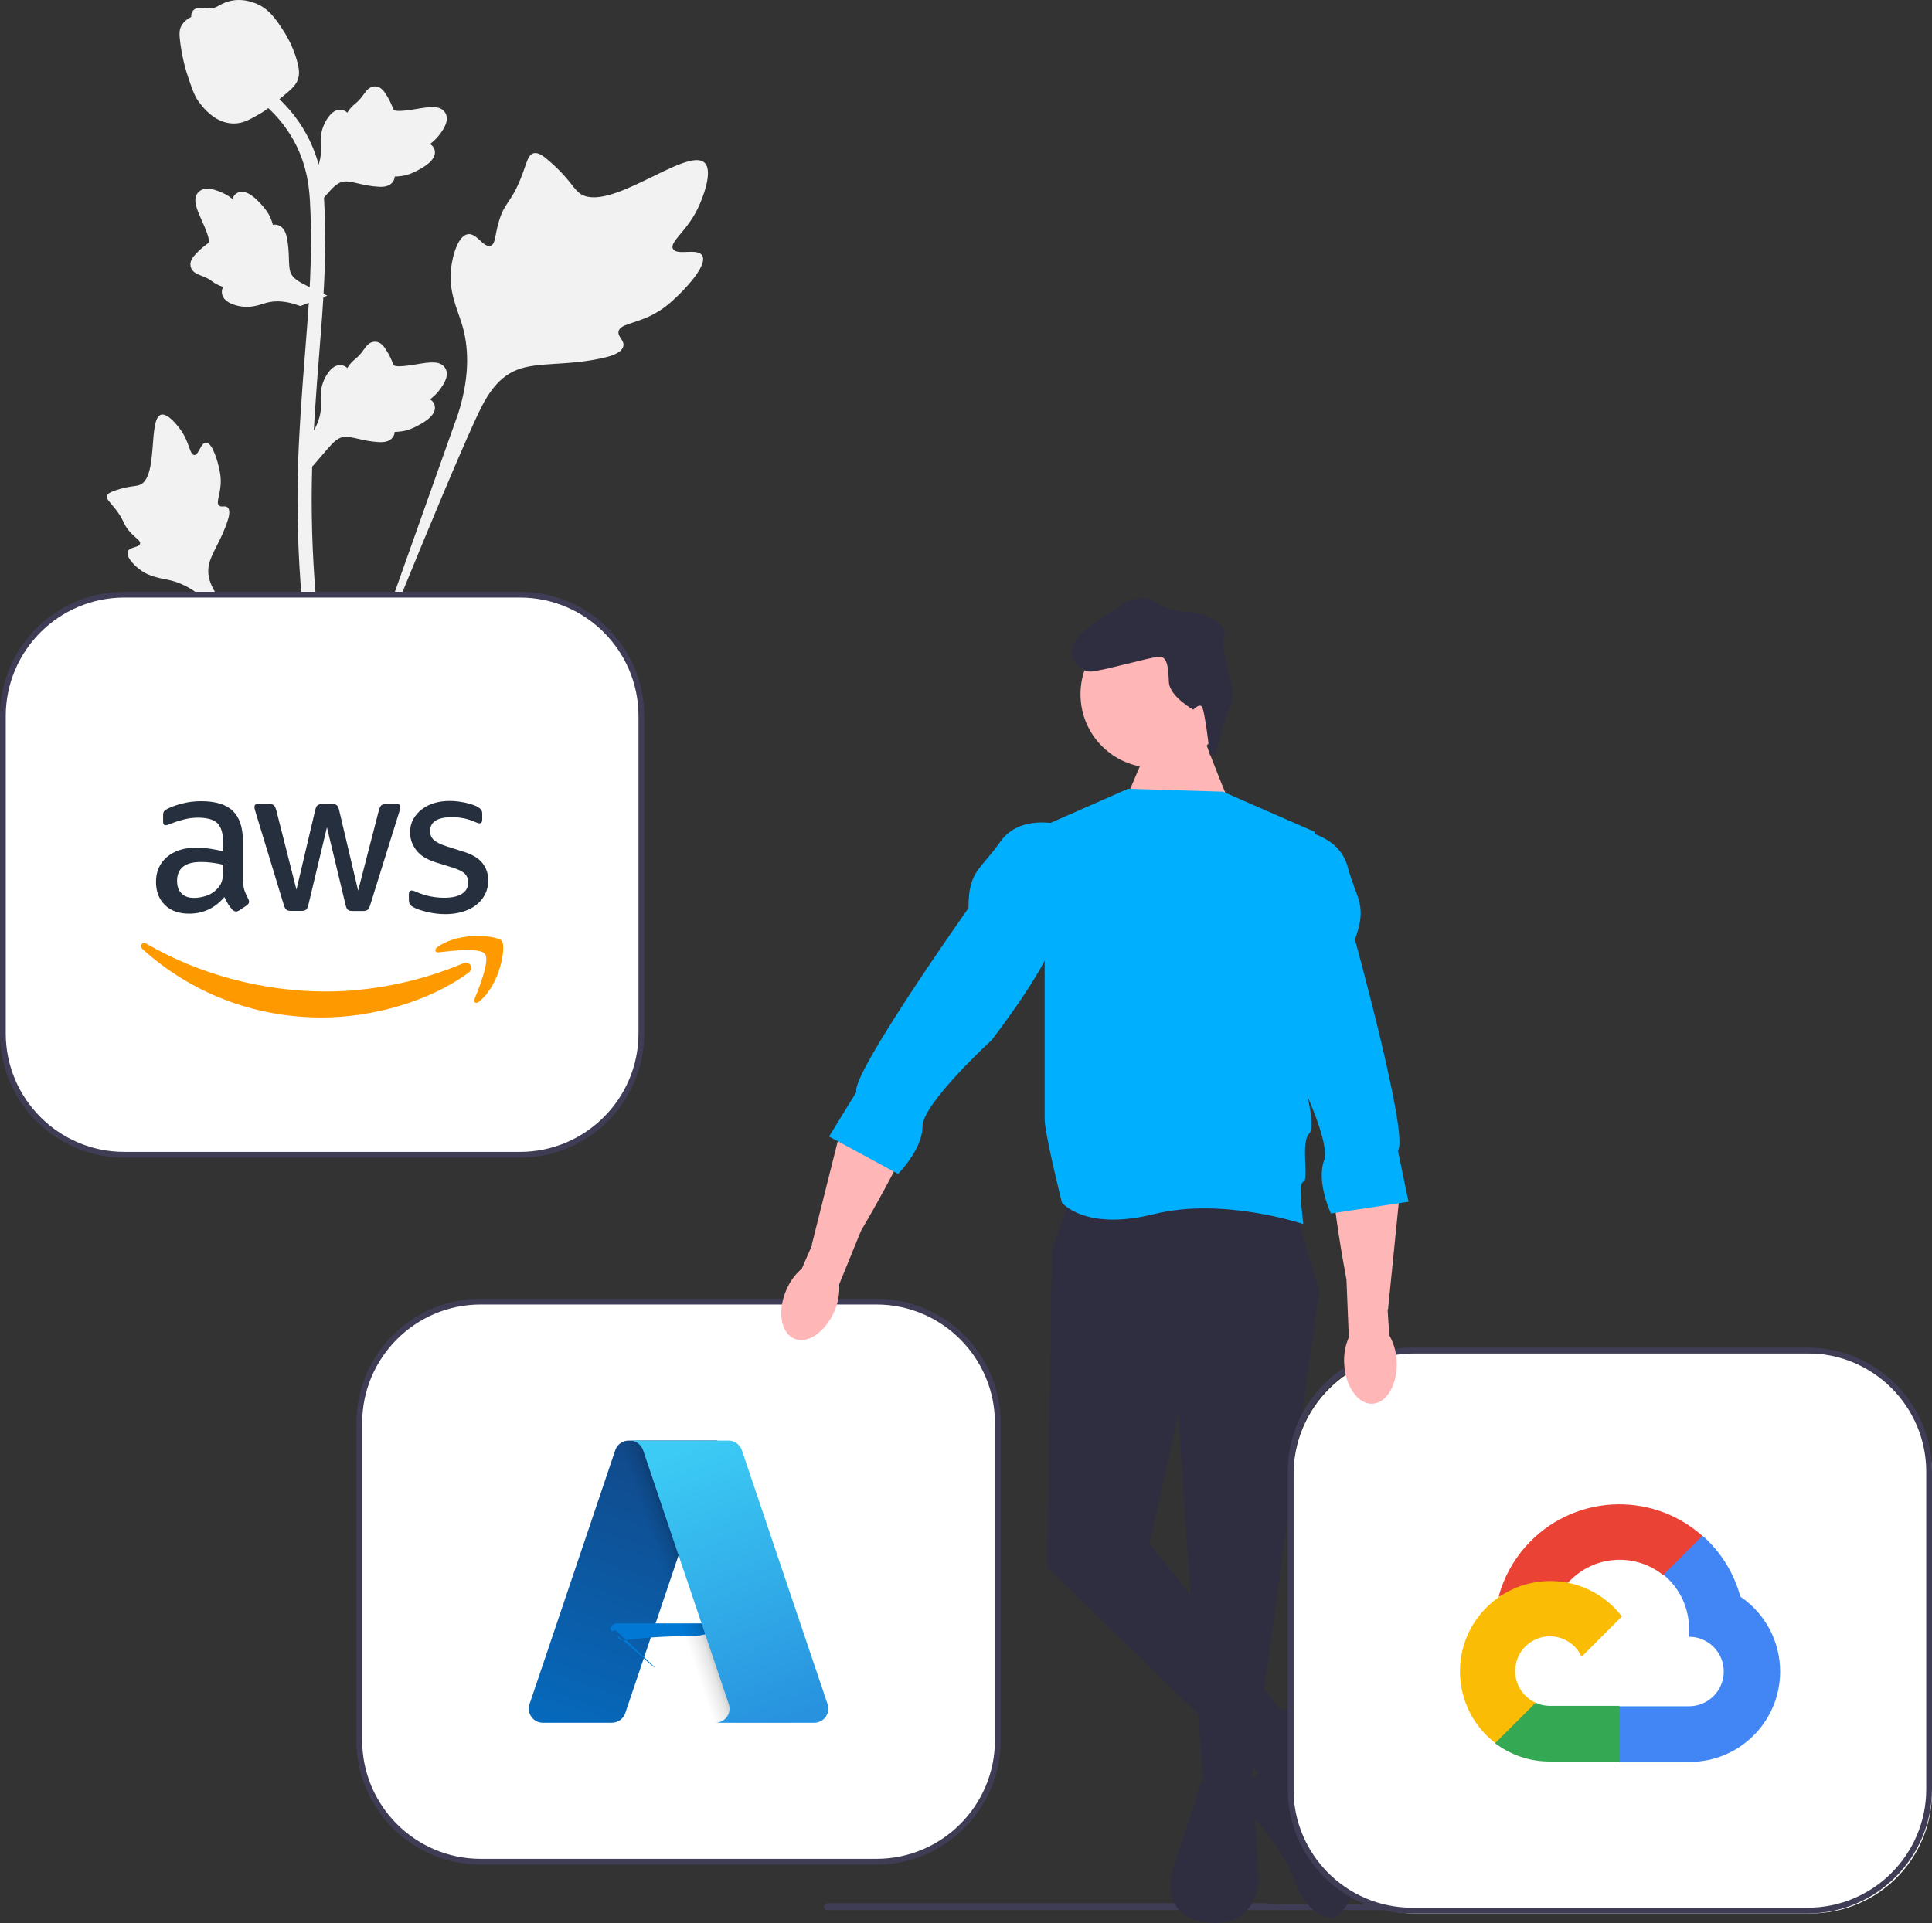 <svg xmlns="http://www.w3.org/2000/svg" xmlns:xlink="http://www.w3.org/1999/xlink" width="672.129" height="669.164" viewBox="0 0 672.129 669.164"><rect x="0" y="0" width="672.129" height="669.164" fill="#333333" stroke="none"/><defs><linearGradient id="uuid-eb9161ae-d05a-4b98-bd77-bb52b0a075d2-151" x1="-1211.564" y1="1173.417" x2="-1232.059" y2="1233.965" gradientTransform="translate(2123.008 -1324.892) scale(1.562)" gradientUnits="userSpaceOnUse"><stop offset="0" stop-color="#114a8b"/><stop offset="1" stop-color="#0669bc"/></linearGradient><linearGradient id="uuid-2da8b4cb-046d-4115-aa61-a56819df46ae-152" x1="-1205.162" y1="1201.633" x2="-1209.903" y2="1203.236" gradientTransform="translate(2123.008 -1324.892) scale(1.562)" gradientUnits="userSpaceOnUse"><stop offset="0" stop-color="#000" stop-opacity=".3"/><stop offset=".071" stop-color="#000" stop-opacity=".2"/><stop offset=".321" stop-color="#000" stop-opacity=".1"/><stop offset=".623" stop-color="#000" stop-opacity=".05"/><stop offset="1" stop-color="#000" stop-opacity="0"/></linearGradient><linearGradient id="uuid-b4e7c5f5-65fb-4e53-973e-8c028050d1e4-153" x1="-1207.622" y1="1171.596" x2="-1185.125" y2="1231.534" gradientTransform="translate(2123.008 -1324.892) scale(1.562)" gradientUnits="userSpaceOnUse"><stop offset="0" stop-color="#3ccbf4"/><stop offset="1" stop-color="#2892df"/></linearGradient></defs><g><path d="M244.301 88.934c-1.663-2.804-8.858.198-10.181-2.347-1.318-2.536 5.367-6.4 9.186-15.227.689-1.592 5.029-11.623 1.816-14.718-6.09-5.867-33.96 18.345-43.713 10.421-2.14-1.739-3.636-5.21-10.114-10.846-2.577-2.242-4.135-3.254-5.644-2.878-2.14.534-2.31 3.398-4.604 9.03-3.441 8.445-5.477 7.935-7.482 14.674-1.488 5.002-1.148 7.91-2.9 8.477-2.479.802-4.76-4.504-7.901-4.029-3.205.485-5.143 6.662-5.755 11.287-1.149 8.679 2.039 14.407 3.805 20.429 1.92 6.545 3.059 16.498-1.374 30.587L115.557 267.437c9.688-25.371 37.74-94.919 49.527-120.764 3.403-7.461 7.16-15.028 14.874-18.015 7.427-2.876 17.628-1.159 30.632-4.292 1.519-.366 5.733-1.438 6.264-3.917.439-2.049-2.04-3.193-1.66-5.113.511-2.575 5.386-2.606 11.377-5.577 4.224-2.095 6.856-4.586 9.119-6.728.682-.646 10.825-10.365 8.611-14.098h-12e-5z" fill="#f2f2f2"/><path d="M71.651 154.024c-1.856.007-2.458 4.405-4.089 4.32-1.625-.085-1.593-4.481-4.823-8.902-.583-.797-4.254-5.822-6.7-5.138-4.637 1.296-.795 21.961-7.498 24.462-1.471.549-3.606.281-8.241 1.835-1.844.618-2.79 1.091-3.041 1.94-.355 1.204 1.002 2.114 3.103 4.865 3.152 4.126 2.315 4.978 5.043 7.906 2.026 2.174 3.551 2.846 3.324 3.869-.322 1.448-3.584 1.037-4.257 2.715-.687 1.713 1.786 4.447 3.879 6.082 3.929 3.068 7.659 3.156 11.125 4.027 3.766.946 8.98 3.259 14.616 9.5l48.022 57.213c-9.657-12.075-35.698-45.91-44.981-59.152-2.68-3.823-5.31-7.85-4.55-12.498.732-4.475 4.517-8.986 6.732-16.273.259-.851.948-3.229-.115-4.205-.879-.807-2.156.08-2.988-.661-1.116-.994.275-3.395.545-7.193.191-2.678-.272-4.688-.671-6.417-.12-.521-1.964-8.303-4.435-8.294v15e-5z" fill="#f2f2f2"/><path d="M108.684 162.337l-1.118-9.984.511-.757c2.365-3.5 3.57-6.918 3.584-10.162.002-.516-.022-1.032-.046-1.557-.096-2.083-.217-4.671 1.133-7.689.757-1.682 2.883-5.578 6.079-5.095.861.121 1.511.516 2.005.979.072-.116.147-.231.227-.357.995-1.519 1.784-2.169 2.543-2.796.583-.482 1.186-.979 2.131-2.155.415-.516.738-.969 1.01-1.35.827-1.152 1.907-2.526 3.811-2.502 2.034.096 3.1 1.779 3.806 2.892 1.261 1.986 1.832 3.418 2.21 4.368.137.347.294.738.374.858.656.964 5.985.063 7.993-.265 4.51-.752 8.412-1.403 10.02 1.441 1.152 2.034.296 4.724-2.62 8.21-.909 1.085-1.875 1.909-2.733 2.555.711.424 1.347 1.075 1.605 2.097h0c.607 2.42-1.473 4.845-6.18 7.217-1.169.593-2.743 1.384-4.948 1.764-1.039.178-1.974.222-2.774.246-.017.463-.125.964-.407 1.48-.827 1.519-2.548 2.242-5.141 2.068-2.854-.149-5.204-.694-7.277-1.171-1.81-.415-3.37-.766-4.594-.685-2.271.183-4.02 2.001-6.074 4.358l-5.127 5.992h-6e-5l2e-5 2e-5z" fill="#f2f2f2"/><path d="M113.872 102.894l-9.373 3.614-.862-.302c-3.985-1.399-7.597-1.698-10.739-.889-.5.129-.992.283-1.495.439-1.99.621-4.463 1.395-7.725.854-1.819-.305-6.126-1.374-6.471-4.588-.102-.863.116-1.593.438-2.188-.13-.041-.261-.084-.403-.129-1.721-.578-2.551-1.175-3.35-1.751-.614-.442-1.247-.899-2.625-1.514-.604-.27-1.124-.468-1.562-.635-1.324-.507-2.927-1.204-3.387-3.052-.423-1.992.934-3.45 1.832-4.415 1.601-1.723 2.841-2.639 3.664-3.246.301-.221.639-.472.735-.579.766-.879-1.457-5.805-2.284-7.664-1.871-4.171-3.491-7.781-1.147-10.058 1.676-1.63 4.495-1.485 8.606.452 1.28.604 2.322 1.33 3.165 1.996.23-.795.698-1.576 1.621-2.085h0c2.187-1.201 5.06.196 8.548 4.147.87.98 2.034 2.302 2.962 4.339.436.96.715 1.853.942 2.621.452-.101.964-.123 1.535.019 1.679.415 2.815 1.896 3.304 4.449.579 2.798.649 5.21.713 7.336.058 1.856.113 3.454.503 4.617.753 2.15 2.955 3.382 5.756 4.77l7.097 3.439-24e-5 6e-5h2e-5z" fill="#f2f2f2"/><path d="M108.684 73.482l-1.118-9.984.511-.757c2.365-3.5 3.57-6.918 3.584-10.162.002-.516-.022-1.032-.046-1.557-.096-2.083-.217-4.671 1.133-7.689.757-1.682 2.883-5.578 6.079-5.095.861.121 1.511.516 2.005.979.072-.116.147-.231.227-.357.995-1.519 1.784-2.169 2.543-2.796.583-.482 1.186-.979 2.131-2.155.415-.516.738-.969 1.01-1.35.827-1.152 1.907-2.526 3.811-2.502 2.034.096 3.1 1.779 3.806 2.892 1.261 1.986 1.832 3.418 2.21 4.368.137.347.294.738.374.858.656.964 5.985.063 7.993-.265 4.51-.752 8.412-1.403 10.02 1.441 1.152 2.034.296 4.724-2.62 8.21-.909 1.085-1.875 1.909-2.733 2.555.711.424 1.347 1.075 1.605 2.097h0c.607 2.42-1.473 4.845-6.18 7.217-1.169.593-2.743 1.384-4.948 1.764-1.039.178-1.974.222-2.774.246-.017.463-.125.964-.407 1.48-.827 1.519-2.548 2.242-5.141 2.068-2.854-.149-5.204-.694-7.277-1.171-1.81-.415-3.37-.766-4.594-.685-2.271.183-4.02 2.001-6.074 4.358l-5.127 5.992h-6e-5l2e-5 2e-5z" fill="#f2f2f2"/><path d="M118.899 267.274l-2.092-1.311-.506-2.415.506 2.415-2.439.28c-.039-.227-.171-.747-.371-1.562-1.092-4.464-4.421-18.049-7.197-39.443-1.938-14.934-3.035-30.288-3.261-45.642-.227-15.378.501-27.02 1.085-36.377.441-7.057.976-13.777 1.502-20.324 1.398-17.489 2.716-34.01 1.735-52.3-.217-4.083-.673-12.582-5.638-21.626-2.88-5.245-6.848-9.902-11.794-13.835l3.076-3.866c5.459 4.348 9.849 9.506 13.047 15.33 5.505 10.027 6.002 19.288 6.24 23.737.998 18.613-.335 35.292-1.748 52.95-.521 6.522-1.056 13.213-1.494 20.242-.578 9.27-1.299 20.811-1.075 35.991.222 15.171 1.306 30.337 3.218 45.083 2.743 21.124 6.023 34.506 7.101 38.903.574 2.348.694 2.839.106 3.77v-9e-5z" fill="#f2f2f2"/><path d="M81.375 42.977c-.202.0-.407-.005-.615-.019-4.204-.227-8.096-2.743-11.572-7.477-1.629-2.227-2.463-4.768-4.127-9.834-.258-.781-1.511-4.744-2.273-10.196-.499-3.563-.436-5.052.27-6.368.783-1.466 2.051-2.487 3.478-3.177-.063-.472-.012-.959.193-1.456.841-2.058 3.078-1.788 4.288-1.658.612.077 1.376.178 2.201.135 1.297-.063 1.993-.448 3.049-1.027 1.01-.554 2.266-1.244 4.129-1.625 3.673-.766 6.751.275 7.766.617 5.339 1.779 7.971 5.929 11.018 10.736.607.964 2.692 4.474 4.069 9.285.993 3.471.853 5.014.554 6.161-.607 2.357-2.042 3.707-5.684 6.686-3.804 3.119-5.713 4.681-7.352 5.631-3.816 2.203-6.211 3.587-9.393 3.587v12e-5h-2e-5z" fill="#f2f2f2"/></g><path d="M286.706 663.479c0 .66.53 1.19 1.19 1.19h247.29c.66.0 1.19-.53 1.19-1.19.0-.32-.12-.6-.32-.81h-89.72c-1.91.0-3.78-.13-5.62-.38H287.896c-.66.0-1.19.53-1.19 1.19z" fill="#3f3d56"/><g><g><path d="M167.23 452.944h137.669c23.323.0 42.23 18.907 42.23 42.23v110.433c0 23.323-18.907 42.23-42.23 42.23H167.23c-23.323.0-42.23-18.907-42.23-42.23v-110.433c0-23.323 18.907-42.23 42.23-42.23z" fill="#fff"/><path d="M124 605.607V495.174c0-23.837 19.393-43.23 43.23-43.23h137.669c23.837.0 43.23 19.393 43.23 43.23V605.607c0 23.837-19.393 43.229-43.23 43.229H167.23c-23.837.0-43.23-19.393-43.23-43.229zm43.23-151.663c-22.734.0-41.23 18.496-41.23 41.23V605.607c0 22.734 18.496 41.229 41.23 41.229h137.669c22.734.0 41.23-18.495 41.23-41.229V495.174c0-22.734-18.496-41.23-41.23-41.23H167.23z" fill="#3f3d56"/></g><g><path d="M218.701 501.297h30.836L217.526 596.14c-.675 1.998-2.549 3.344-4.658 3.344h-23.998c-2.711 31e-5-4.909-2.197-4.909-4.908-6e-5-.534.087-1.064.258-1.57l29.823-88.366c.674-1.999 2.549-3.345 4.659-3.346v.001l3e-5-9e-5z" fill="url(#uuid-eb9161ae-d05a-4b98-bd77-bb52b0a075d2-151)"/><path d="M263.509 564.911h-48.898c-1.25-.001-2.264 1.011-2.266 2.261-69e-5.629.26 1.229.72 1.658l31.421 29.327c.915.853 2.119 1.328 3.37 1.328h27.688l-12.036-34.573z" fill="#0078d4"/><path d="M218.701 501.297c-2.135-.008-4.027 1.373-4.67 3.409l-29.776 88.22c-.914 2.549.411 5.356 2.959 6.27.535.192 1.1.289 1.669.288h24.617c1.867-.334 3.409-1.646 4.038-3.434l5.938-17.5 21.21 19.783c.889.735 2.004 1.142 3.157 1.151h27.585l-12.098-34.573-35.268.008 21.585-63.623h-30.947l-2e-5-9e-5z" fill="url(#uuid-2da8b4cb-046d-4115-aa61-a56819df46ae-152)"/><path d="M258.086 504.636c-.673-1.996-2.545-3.34-4.652-3.34h-34.366c2.106 12e-5 3.978 1.344 4.652 3.34l29.824 88.369c.867 2.569-.512 5.355-3.082 6.222-.506.171-1.036.258-1.57.258h34.367c2.712-79e-5 4.909-2.2 4.908-4.911-15e-5-.534-.087-1.063-.258-1.569l-29.824-88.369v3e-5z" fill="url(#uuid-b4e7c5f5-65fb-4e53-973e-8c028050d1e4-153)"/></g></g><g><g><path d="M43.23 206.944H180.899c23.323.0 42.23 18.907 42.23 42.23v110.433c0 23.323-18.907 42.23-42.23 42.23H43.23c-23.323.0-42.23-18.907-42.23-42.23v-110.433c0-23.323 18.907-42.23 42.23-42.23v-2e-5z" fill="#fff"/><path d="M0 359.607V249.175c0-23.837 19.393-43.23 43.23-43.23H180.899c23.837.0 43.23 19.393 43.23 43.23v110.433c0 23.837-19.393 43.229-43.23 43.229H43.23C19.393 402.837.0 383.444.0 359.607zM43.23 207.945C20.496 207.945 2 226.44 2 249.175V359.607c0 22.734 18.496 41.229 41.23 41.229H180.899c22.734.0 41.23-18.495 41.23-41.229V249.175c0-22.734-18.496-41.23-41.23-41.23H43.23v-2e-5z" fill="#3f3d56"/></g><g><path d="M84.569 306.08c0 1.551.168 2.808.461 3.73.335.922.754 1.928 1.341 3.018.21.335.293.671.293.964.0.419-.251.838-.796 1.257l-2.64 1.76c-.377.251-.754.377-1.09.377-.419.0-.838-.21-1.257-.587-.587-.629-1.09-1.299-1.509-1.97-.419-.712-.838-1.509-1.299-2.473-3.269 3.856-7.376 5.784-12.322 5.784-3.521.0-6.329-1.006-8.382-3.018s-3.101-4.694-3.101-8.047c0-3.562 1.257-6.454 3.814-8.634s5.951-3.269 10.268-3.269c1.425.0 2.892.126 4.443.335 1.551.21 3.143.545 4.82.922v-3.06c0-3.185-.671-5.407-1.97-6.706-1.341-1.299-3.604-1.928-6.832-1.928-1.467.0-2.976.168-4.526.545s-3.06.838-4.526 1.425c-.671.293-1.174.461-1.467.545s-.503.126-.671.126c-.587.0-.88-.419-.88-1.299v-2.054c0-.671.084-1.174.293-1.467s.587-.587 1.174-.88c1.467-.754 3.227-1.383 5.281-1.886 2.054-.545 4.233-.796 6.538-.796 4.987.0 8.634 1.132 10.981 3.395 2.305 2.263 3.479 5.7 3.479 10.31v13.579h.084l2e-5 6e-5zm-17.016 6.371c1.383.0 2.808-.251 4.317-.754 1.509-.503 2.85-1.425 3.982-2.682.671-.796 1.174-1.676 1.425-2.682s.419-2.221.419-3.646v-1.76c-1.215-.293-2.515-.545-3.856-.712s-2.64-.251-3.94-.251c-2.808.0-4.862.545-6.245 1.676-1.383 1.132-2.054 2.724-2.054 4.82.0 1.97.503 3.437 1.551 4.443 1.006 1.048 2.473 1.551 4.401 1.551l-2e-5-3e-5zm33.655 4.526c-.754.0-1.257-.126-1.593-.419-.335-.251-.629-.838-.88-1.635l-9.849-32.398c-.251-.838-.377-1.383-.377-1.676.0-.671.335-1.048 1.006-1.048h4.107c.796.0 1.341.126 1.635.419.335.251.587.838.838 1.635l7.041 27.746 6.538-27.746c.21-.838.461-1.383.796-1.635s.922-.419 1.676-.419h3.353c.796.0 1.341.126 1.676.419.335.251.629.838.796 1.635l6.622 28.081 7.251-28.081c.251-.838.545-1.383.838-1.635.335-.251.88-.419 1.635-.419h3.898c.671.0 1.048.335 1.048 1.048.0.21-.042.419-.084.671-.042.251-.126.587-.293 1.048l-10.101 32.398c-.251.838-.545 1.383-.88 1.635s-.88.419-1.593.419h-3.604c-.796.0-1.341-.126-1.676-.419s-.629-.838-.796-1.676l-6.496-27.033-6.454 26.991c-.21.838-.461 1.383-.796 1.676-.335.293-.922.419-1.676.419h-3.604l2e-5 3e-5zm53.857 1.132c-2.179.0-4.359-.251-6.454-.754-2.096-.503-3.73-1.048-4.82-1.676-.671-.377-1.132-.796-1.299-1.174-.168-.377-.251-.796-.251-1.174v-2.138c0-.88.335-1.299.964-1.299.251.0.503.042.754.126s.629.251 1.048.419c1.425.629 2.976 1.132 4.61 1.467 1.676.335 3.311.503 4.987.503 2.64.0 4.694-.461 6.119-1.383 1.425-.922 2.179-2.263 2.179-3.982.0-1.174-.377-2.138-1.132-2.934-.754-.796-2.179-1.509-4.233-2.179l-6.077-1.886c-3.06-.964-5.323-2.389-6.706-4.275-1.383-1.844-2.096-3.898-2.096-6.077.0-1.76.377-3.311 1.132-4.652.754-1.341 1.76-2.515 3.018-3.437 1.257-.964 2.682-1.676 4.359-2.179s3.437-.712 5.281-.712c.922.0 1.886.042 2.808.168.964.126 1.844.293 2.724.461.838.21 1.635.419 2.389.671.754.251 1.341.503 1.76.754.587.335 1.006.671 1.257 1.048.251.335.377.796.377 1.383v1.97c0 .88-.335 1.341-.964 1.341-.335.0-.88-.168-1.593-.503-2.389-1.09-5.071-1.635-8.047-1.635-2.389.0-4.275.377-5.574 1.174s-1.97 2.012-1.97 3.73c0 1.174.419 2.179 1.257 2.976.838.796 2.389 1.593 4.61 2.305l5.951 1.886c3.018.964 5.197 2.305 6.496 4.024s1.928 3.688 1.928 5.868c0 1.802-.377 3.437-1.09 4.862-.754 1.425-1.76 2.682-3.06 3.688-1.299 1.048-2.85 1.802-4.652 2.347-1.886.587-3.856.88-5.993.88h-3e-5z" fill="#252f3e"/><g><path d="M162.986 338.478c-13.789 10.185-33.823 15.591-51.048 15.591-24.141.0-45.893-8.927-62.323-23.764-1.299-1.174-.126-2.766 1.425-1.844 17.771 10.31 39.69 16.555 62.365 16.555 15.298.0 32.104-3.185 47.57-9.724 2.305-1.048 4.275 1.509 2.012 3.185l-3e-5-3e-5z" fill="#f90" fill-rule="evenodd"/><path d="M168.728 331.94c-1.76-2.263-11.651-1.09-16.136-.545-1.341.168-1.551-1.006-.335-1.886 7.879-5.532 20.83-3.94 22.339-2.096 1.509 1.886-.419 14.837-7.796 21.04-1.132.964-2.221.461-1.718-.796 1.676-4.149 5.407-13.496 3.646-15.717h2e-5z" fill="#f90" fill-rule="evenodd"/></g></g></g><path d="M428.43 280.491c-1-1-9-22-9-22l-19-1-8.693 20.496 36.693 2.504z" fill="#ffb6b6"/><circle cx="401.474" cy="241.59" r="25.575" fill="#ffb6b6"/><polygon points="449.93 418.991 458.93 448.991 434.93 622.991 418.682 622.991 409.93 491.991 399.93 536.991 450.93 601.991 437.93 616.991 364.43 545.491 365.93 434.991 371.93 417.991 449.93 418.991" fill="#2f2e41"/><path d="M422.916 262.6l-1.998.098s-1.786-15.931-2.834-16.881-2.947 1.146-2.947 1.146-8.236-4.6-8.482-9.594-.443-8.989-3.439-8.841-19.779 4.979-23.774 5.176-10.332-6.499-3.636-12.837 12.591-8.63 13.54-9.678 7.202-5.361 12.664-1.625 12.454 3.391 12.454 3.391 13.132 2.357 11.43 8.448c-1.702 6.091 4.881 17.781 2.18 23.922s-5.156 17.275-5.156 17.275l3e-5-3e-5z" fill="#2f2e41"/><path d="M417.93 619.991l18 2 2 33s-1 16-18 14-12-18-12-18l10-31z" fill="#2f2e41"/><path d="M441.43 596.491s13-6 15 1l4 14s0 14 1 15 20 27 3 41c0 0-9 1-14-13s-20-28-20-28-2.906-7 2.047-6.5 11.953-11.5 9.953-15.5-1-8-1-8z" fill="#2f2e41"/><path d="M276.329 465.845c-4.652-1.96-5.928-9.474-2.847-16.787 1.19-2.938 3.067-5.549 5.473-7.613l3.594-8.243-.128-.087 10.333-41.183c2.403-9.575 9.018-17.654 18.103-21.517 5.404-2.298 10.533-2.714 12.024 2.793 2.474 9.138-13.642 38.572-23.36 55.133l-7.571 18.577c.205 3.165-.352 6.332-1.622 9.238-3.078 7.311-9.345 11.649-13.998 9.689v3e-5z" fill="#ffb6b6"/><path d="M392.43 274.491l33 1 32 14-5 83s6 19 3 22 0 16.449-2 16.724.0 14.74.0 14.74-28-9.465-52-3.465-32-4-32-4-6-24-6-29V287.247l29-12.756z" fill="#00b0ff"/><path d="M368.93 286.991s-14-4-21 6-11 10-11 23c0 0-41 58-39 64l-9.5 15.5 24 13s8.5-8.5 8.5-16.5 24-30 24-30 21-27 22-37 2-38 2-38z" fill="#00b0ff"/><g><g><path d="M492.23 470.944h137.669c23.323.0 42.23 18.907 42.23 42.23v110.433c0 23.323-18.907 42.23-42.23 42.23H492.23c-23.323.0-42.23-18.907-42.23-42.23v-110.433c0-23.323 18.907-42.23 42.23-42.23z" fill="#fff"/><path d="M448 622.607V512.175c0-23.837 19.393-43.23 43.23-43.23h137.669c23.837.0 43.23 19.393 43.23 43.23V622.607c0 23.837-19.393 43.229-43.23 43.229H491.23C467.393 665.837 448 646.444 448 622.607zm43.23-151.663C468.496 470.945 450 489.44 450 512.175V622.607c0 22.734 18.496 41.229 41.23 41.229h137.669c22.734.0 41.23-18.495 41.23-41.229V512.175c0-22.734-18.496-41.23-41.23-41.23H491.23z" fill="#3f3d56"/></g><g><path d="M578.588 548.156h3.397l9.682-9.682.476-4.111c-18.019-15.904-45.52-14.19-61.424 3.829-4.418 5.005-7.625 10.96-9.373 17.403 1.079-.442 2.273-.514 3.397-.204l19.364-3.193s.985-1.631 1.495-1.529c8.614-9.46 23.109-10.562 33.054-2.514h-.068v12e-5z" fill="#ea4335"/><path d="M605.46 555.596c-2.225-8.195-6.795-15.563-13.147-21.198l-13.589 13.589c5.738 4.689 9.007 11.751 8.867 19.16v2.412c6.679.0 12.094 5.415 12.094 12.094s-5.415 12.094-12.094 12.094h-24.188l-2.412 2.446v14.506l2.412 2.412h24.188c17.373.135 31.566-13.839 31.702-31.212.082-10.53-5.11-20.403-13.833-26.302v-6e-5z" fill="#4285f4"/><path d="M539.181 612.974h24.188v-19.364h-24.188c-1.723-37e-5-3.426-.371-4.994-1.087l-3.397 1.053-9.75 9.682-.849 3.397c5.468 4.129 12.139 6.348 18.99 6.319z" fill="#34a853"/><path d="M539.181 550.16c-17.373.104-31.373 14.272-31.269 31.645.058 9.701 4.589 18.833 12.279 24.748l14.03-14.03c-6.087-2.75-8.792-9.914-6.042-16.001s9.914-8.792 16.001-6.042c2.682 1.212 4.83 3.36 6.042 6.042l14.03-14.03c-5.97-7.804-15.246-12.367-25.071-12.332l-6e-5 6e-5z" fill="#fbbc05"/></g></g><g><path d="M477.513 488.474c5.041-.264 8.791-6.9 8.376-14.824-.122-3.168-1.002-6.26-2.564-9.018l-.583-8.974.15-.038 4.257-42.245c.99-9.823-2.491-19.666-9.725-26.384-4.303-3.996-8.986-6.127-12.258-1.453-5.429 7.756-.259 40.913 3.262 59.789l.817 20.044c-1.267 2.907-1.818 6.076-1.609 9.24.414 7.922 4.837 14.129 9.879 13.865v3e-5z" fill="#ffb6b6"/><path d="M451.11 288.807s14.527.989 17.717 12.771 6.953 13.14 2.541 25.368c0 0 18.882 68.472 14.964 73.438l3.676 17.804-26.988 4.083s-5.111-10.88-2.396-18.405-12.394-36.365-12.394-36.365-10.59-32.525-8.137-42.27 11.016-36.423 11.016-36.423v-3e-5z" fill="#00b0ff"/></g></svg>